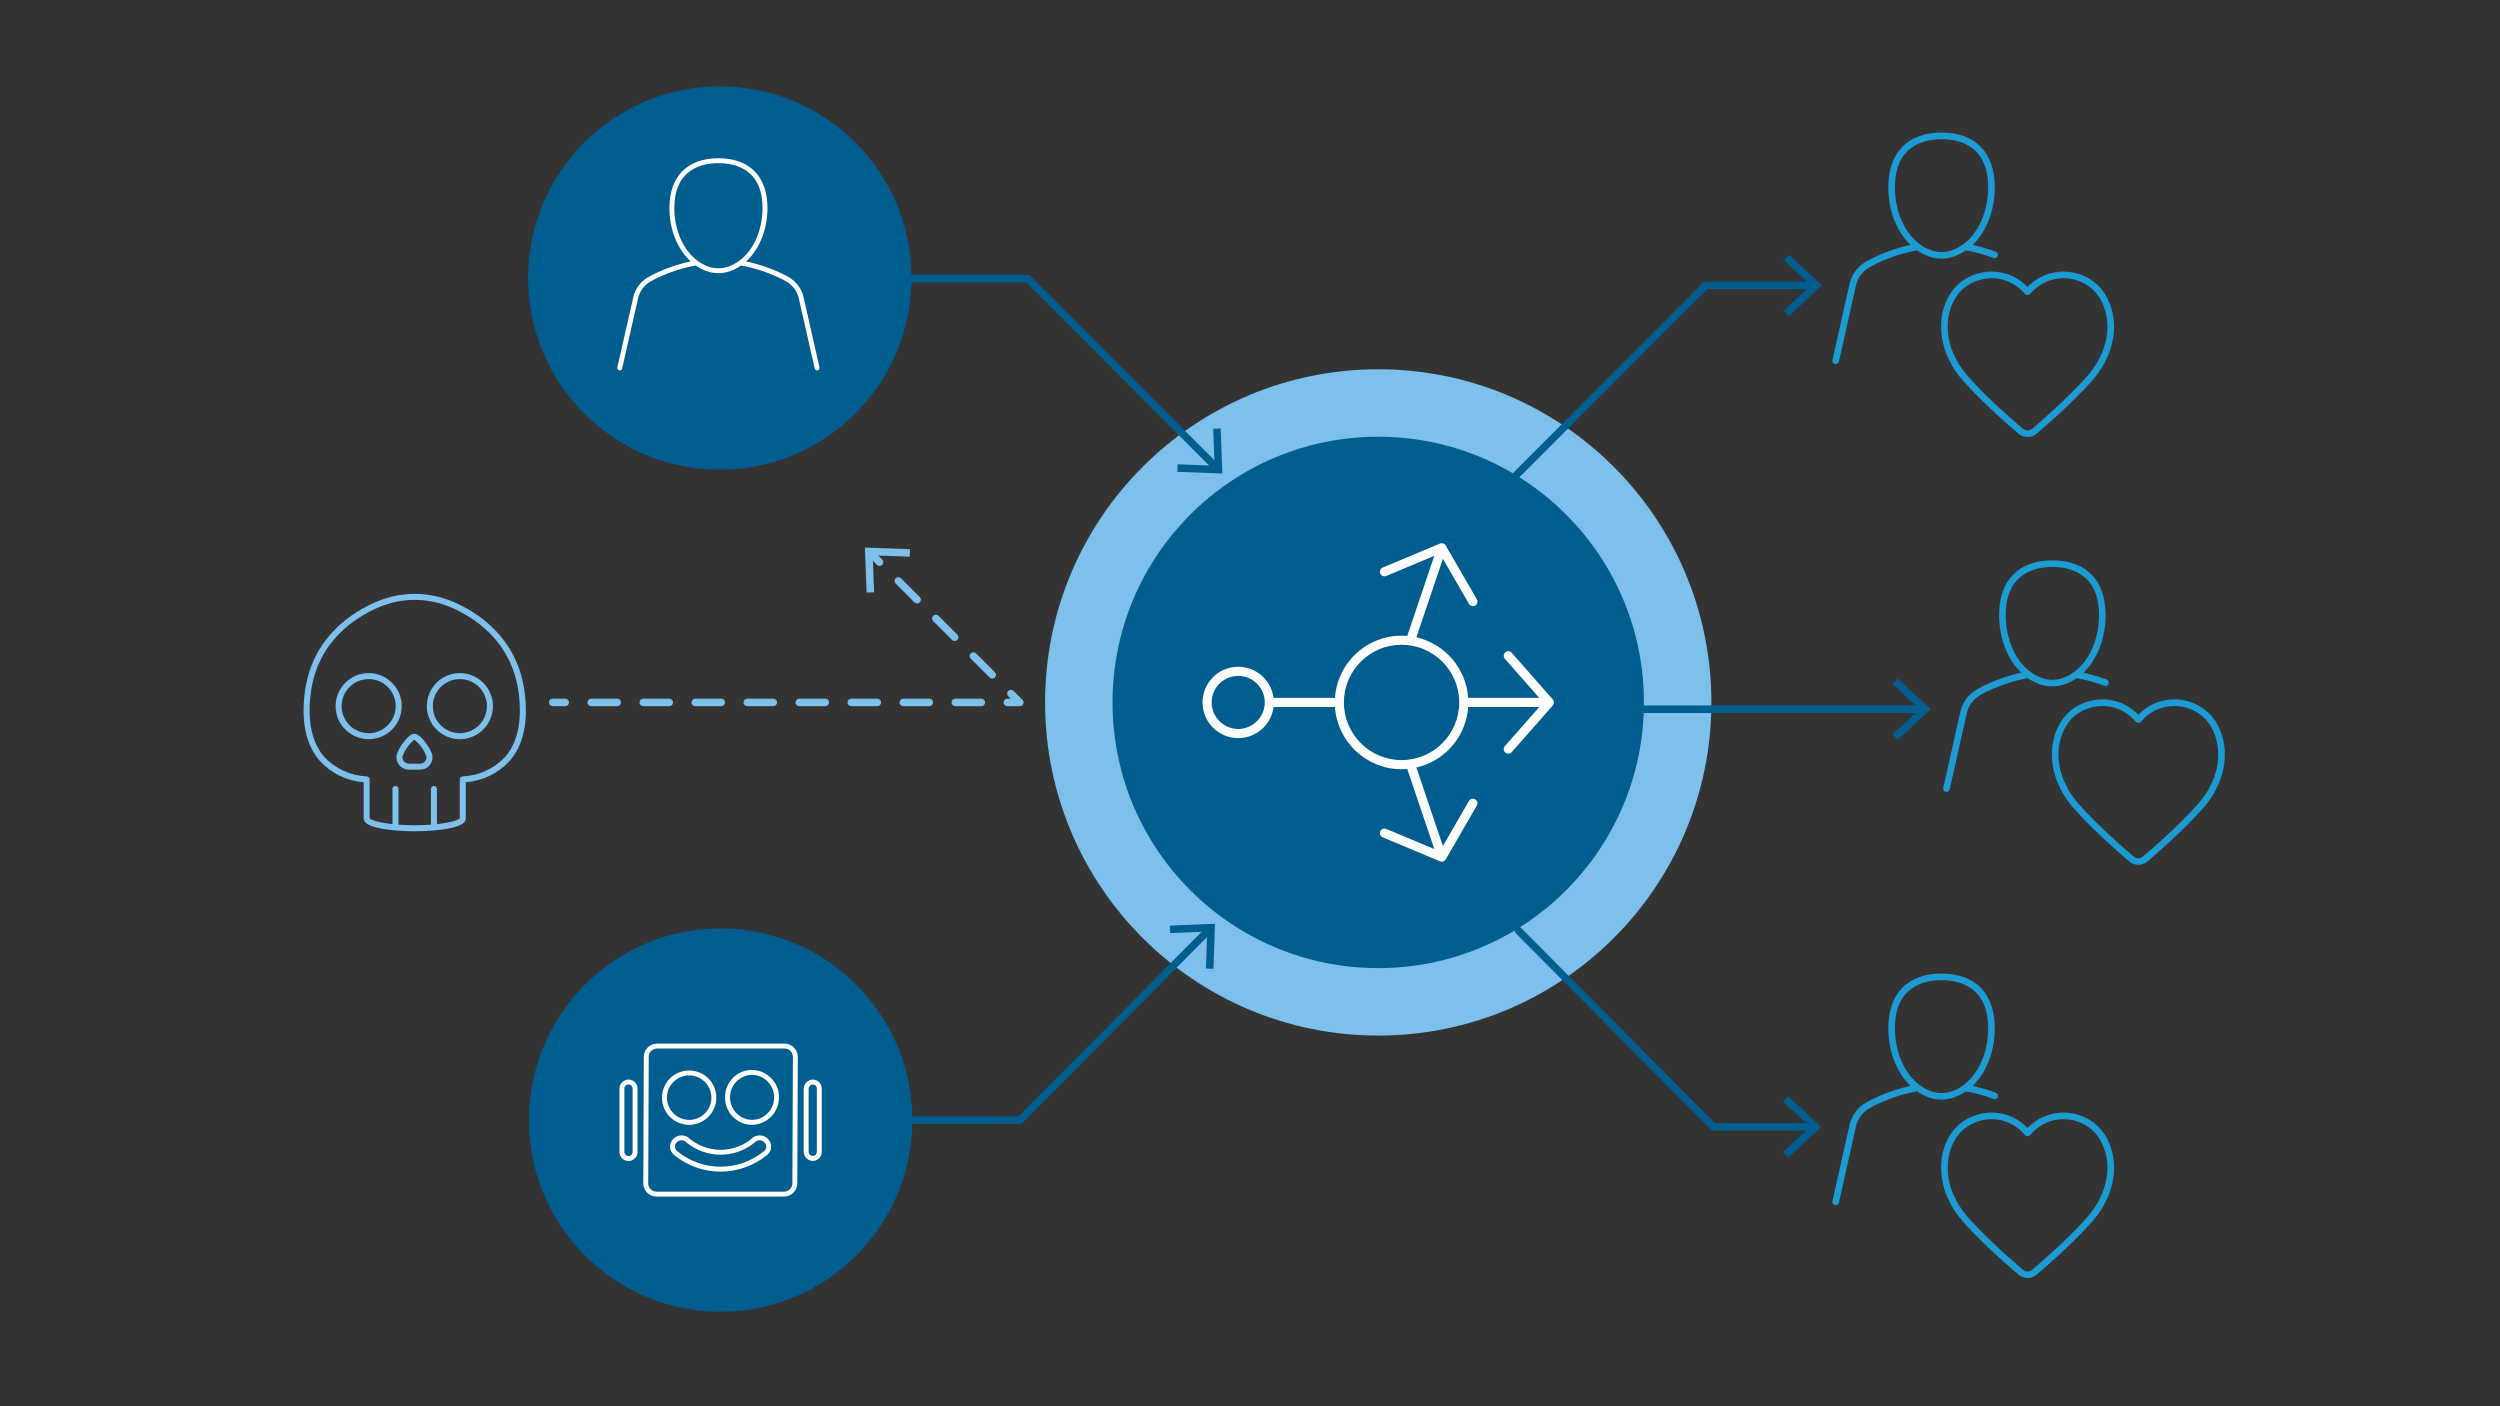 <svg viewBox="0 0 1200 675" xmlns="http://www.w3.org/2000/svg" id="a"><rect x="0" y="0" width="1200" height="675" fill="#333333" stroke="none"/><circle fill="#7cc0eb" r="159.912" cy="337.163" cx="661.55"></circle><circle fill="#005d90" r="127.532" cy="337.163" cx="661.55"></circle><g><polyline stroke-width="3.6" stroke-linejoin="round" stroke-linecap="round" stroke="#005d90" fill="none" points="437.895 537.645 489.651 537.645 580.413 446.177"></polyline><polygon fill="#005d90" points="582.462 465.015 578.861 464.901 579.443 447.161 561.704 447.877 561.562 444.277 583.166 443.409 582.462 465.015"></polygon></g><g><polyline stroke-width="3.6" stroke-linejoin="round" stroke-linecap="round" stroke="#005d90" fill="none" points="437.495 133.712 493.262 133.712 583.951 224.503"></polyline><polygon fill="#005d90" points="565.104 226.469 565.235 222.868 582.972 223.528 582.335 205.787 585.936 205.661 586.708 227.268 565.104 226.469"></polygon></g><g><line stroke-width="3.6" stroke-linejoin="round" stroke-linecap="round" stroke="#7cc0eb" fill="none" y2="337.163" x2="271.315" y1="337.163" x1="265.315"></line><line stroke-width="3.6" stroke-linejoin="round" stroke-linecap="round" stroke-dasharray="0 0 12.482 12.482" stroke="#7cc0eb" fill="none" y2="337.163" x2="477.272" y1="337.163" x1="283.797"></line><polyline stroke-width="3.6" stroke-linejoin="round" stroke-linecap="round" stroke="#7cc0eb" fill="none" points="483.513 337.163 489.513 337.163 485.27 332.921"></polyline><line stroke-width="3.6" stroke-linejoin="round" stroke-linecap="round" stroke-dasharray="0 0 12.746 12.746" stroke="#7cc0eb" fill="none" y2="274.337" x2="426.686" y1="323.908" x1="476.257"></line><line stroke-width="3.6" stroke-linejoin="round" stroke-linecap="round" stroke="#7cc0eb" fill="none" y2="265.588" x2="417.937" y1="269.83" x1="422.18"></line><polygon fill="#7cc0eb" points="436.783 263.612 436.655 267.212 418.917 266.562 419.564 284.303 415.964 284.431 415.179 262.825 436.783 263.612"></polygon></g><circle fill="#005d90" r="92" cy="537.645" cx="345.895"></circle><circle fill="#005d90" r="92" cy="133.448" cx="345.495"></circle><g id="b"><g id="c"><path fill="#7cc0eb" d="M176.961,323.084c-8.76,0-15.862,7.102-15.862,15.862s7.102,15.862,15.862,15.862,15.862-7.102,15.862-15.862h0c-.011-8.756-7.106-15.851-15.862-15.862Zm0,28.84c-7.167,0-12.978-5.81-12.978-12.978s5.81-12.978,12.978-12.978,12.978,5.81,12.978,12.978-5.81,12.978-12.978,12.978Z"></path><path fill="#7cc0eb" d="M220.742,323.084c-8.76,0-15.862,7.102-15.862,15.862s7.102,15.862,15.862,15.862,15.862-7.102,15.862-15.862h0c-.01-8.756-7.106-15.852-15.862-15.862Zm0,28.84c-7.167,0-12.978-5.81-12.978-12.978s5.81-12.978,12.978-12.978,12.978,5.81,12.978,12.978-5.81,12.978-12.978,12.978Z"></path><path fill="#7cc0eb" d="M198.893,352.198c-3.172,0-8.6,8.141-8.6,11.037-.129,3.282,2.415,6.054,5.696,6.206h5.909c3.285-.151,5.831-2.927,5.699-6.212,0-2.89-5.494-11.031-8.704-11.031Zm3.005,14.359h-5.909c-1.688-.157-2.939-1.638-2.812-3.328,1.079-3.196,3.036-6.023,5.647-8.159,2.734,2.07,4.785,4.912,5.889,8.159,.128,1.692-1.125,3.174-2.815,3.328Z"></path><path fill="#7cc0eb" d="M251.831,332.295c-3.443-26.636-23.08-38.703-34.484-43.505-11.665-4.965-24.849-4.965-36.514,0-11.418,4.802-31.078,16.863-34.521,43.505-1.849,14.328,.614,25.454,7.317,33.068,5.451,5.889,12.927,9.5,20.929,10.108v17.439c0,5.921,21.996,6.091,24.514,6.091s24.514-.17,24.514-6.091v-17.439c8.011-.608,15.496-4.222,20.955-10.117,6.679-7.614,9.139-18.737,7.291-33.059Zm-9.457,31.13c-5.296,5.591-12.56,8.901-20.254,9.229-.796,0-1.442,.646-1.442,1.442v18.437l.037,.199c-.493,.833-4.363,2.12-10.991,2.844v-16.871c0-.796-.646-1.442-1.442-1.442s-1.442,.646-1.442,1.442v17.128c-2.336,.176-4.926,.288-7.787,.288s-5.436-.115-7.787-.288v-17.125c0-.796-.646-1.442-1.442-1.442s-1.442,.646-1.442,1.442v16.851c-6.44-.709-10.327-1.935-10.959-2.769v-18.691c0-.796-.646-1.442-1.442-1.442-7.687-.33-14.943-3.64-20.231-9.229-6.094-6.965-8.303-17.31-6.573-30.763,3.247-25.212,21.918-36.649,32.773-41.223,10.949-4.662,23.324-4.662,34.273,0,10.835,4.58,29.494,16.018,32.739,41.223,1.73,13.448-.476,23.798-6.59,30.76Z"></path></g></g><g><polyline stroke-width="3.6" stroke-linejoin="round" stroke-linecap="round" stroke="#005d90" fill="none" points="870.23 540.913 822.379 540.913 728.867 446.674"></polyline><polygon fill="#005d90" points="858.302 526.189 855.846 528.826 868.849 540.909 855.846 552.996 858.302 555.632 874.134 540.909 858.302 526.189"></polygon></g><g><polyline stroke-width="3.6" stroke-linejoin="round" stroke-linecap="round" stroke="#005d90" fill="none" points="870.631 136.979 818.767 136.979 725.319 230.533"></polyline><polygon fill="#005d90" points="858.702 122.256 856.246 124.892 869.249 136.976 856.246 149.062 858.702 151.699 874.535 136.976 858.702 122.256"></polygon></g><g><line stroke-width="3.6" stroke-linejoin="round" stroke-linecap="round" stroke="#005d90" fill="none" y2="340.431" x2="784.395" y1="340.431" x1="922.803"></line><polygon fill="#005d90" points="910.875 325.707 908.419 328.344 921.422 340.427 908.419 352.514 910.875 355.151 926.708 340.427 910.875 325.707"></polygon></g><path fill="#fff" d="M745.885,337.164c0-.055-.012-.107-.016-.161-.006-.072-.009-.145-.022-.216-.021-.119-.054-.232-.093-.344-.003-.007-.004-.014-.007-.021-.118-.326-.307-.615-.554-.849l-19.565-22.258c-.799-.909-2.183-1-3.095-.199-.909,.8-.999,2.185-.2,3.094l16.491,18.762h-34.094c-.968-14.25-11.283-25.967-24.85-29.061l12.71-37.668,12.504,21.624c.407,.702,1.143,1.096,1.9,1.096,.373,0,.751-.095,1.096-.295,1.048-.606,1.406-1.947,.801-2.996l-14.835-25.655c-.142-.308-.355-.579-.625-.794-.007-.006-.015-.01-.021-.015-.092-.072-.187-.139-.291-.196-.082-.046-.169-.081-.256-.116-.032-.012-.06-.031-.093-.042-.002,0-.004,0-.006-.001-.494-.171-1.047-.167-1.563,.05l-27.507,11.521c-1.118,.468-1.643,1.752-1.176,2.87,.47,1.116,1.753,1.647,2.87,1.175l23.06-9.658-12.963,38.417c-.902-.077-1.812-.125-2.733-.125-16.942,0-30.848,13.21-31.979,29.87h-29.458c-1.082-8.41-8.272-14.935-16.972-14.935-9.444,0-17.127,7.683-17.127,17.128s7.683,17.128,17.127,17.128c8.701,0,15.89-6.525,16.972-14.935h29.458c1.132,16.66,15.038,29.87,31.979,29.87,.921,0,1.831-.048,2.733-.125l12.963,38.417-23.06-9.658c-1.122-.467-2.4,.061-2.87,1.176-.467,1.117,.059,2.402,1.176,2.87l27.507,11.521c.276,.115,.562,.17,.845,.17,.031,0,.061-.011,.092-.012,.132-.004,.265-.023,.398-.052,.042-.01,.084-.019,.125-.031,.036-.01,.072-.015,.108-.027,.595-.201,1.043-.635,1.287-1.164l14.835-25.655c.605-1.049,.247-2.39-.801-2.996-1.048-.606-2.39-.249-2.997,.8l-12.504,21.625-12.71-37.668c13.567-3.094,23.882-14.812,24.85-29.061h34.128l-16.524,18.761c-.799,.909-.712,2.294,.197,3.094,.417,.368,.934,.548,1.448,.548,.608,0,1.214-.251,1.647-.744l19.711-22.38c.367-.417,.548-.939,.546-1.461,0-.004,.001-.008,.001-.011Zm-151.543,12.742c-7.025,0-12.741-5.716-12.741-12.742s5.716-12.742,12.741-12.742,12.743,5.716,12.743,12.742-5.716,12.742-12.743,12.742Zm78.409,14.935c-15.261,0-27.677-12.416-27.677-27.677s12.416-27.677,27.677-27.677,27.677,12.416,27.677,27.677-12.416,27.677-27.677,27.677Z"></path><g id="d"><g id="e"><g><path fill="#1d9cd3" d="M988.624,130.433c-5.853,.451-11.141,2.963-15.394,7.302-4.253-4.338-9.541-6.851-15.397-7.302-8.194-.629-16.388,3.068-20.907,9.417-5.968,8.391-6.866,19.85-2.363,30.753l2.214,4.516c1.467,2.573,3.252,5.069,5.31,7.425,10.366,11.853,26.608,25.465,26.634,25.465,.051,.054,.257,.245,.311,.289,1.15,.943,2.601,1.464,4.307,1.464,1.483,0,2.935-.521,4.17-1.537,1.709-1.439,16.985-14.39,26.859-25.684,2.061-2.363,3.856-4.869,5.374-7.543l2.16-4.415c.013-.032,.029-.06,.041-.092,4.456-10.798,3.554-22.254-2.414-30.638-4.513-6.346-12.729-10.052-20.904-9.42Zm20.399,38.801l-2.09,4.281c-1.369,2.404-3.039,4.739-4.961,6.939-9.718,11.116-24.823,23.921-26.57,25.392-1.039,.851-2.833,1.27-4.513-.14-.152-.127-16.204-13.571-26.414-25.249-1.918-2.198-3.579-4.523-4.897-6.822l-2.125-4.335c-4.043-9.791-3.274-20.113,2.055-27.605,3.598-5.056,9.944-8.153,16.496-8.153,.527,0,1.054,.019,1.582,.06,5.564,.426,10.557,3.027,14.435,7.517,.603,.702,1.798,.702,2.404,0,3.881-4.491,8.87-7.089,14.435-7.517,7.098-.553,14.196,2.633,18.074,8.092,5.329,7.476,6.107,17.769,2.09,27.539Z"></path><path fill="#1d9cd3" d="M882.675,173.553l8.385-37.346c.924-3.154,2.976-5.847,5.78-7.591,.098-.06,9.703-6.003,23.34-8.451,7.625,5.31,15.829,5.278,23.464,.003,4.421,.788,8.87,2.01,13.237,3.659,.184,.07,.375,.102,.562,.102,.642,0,1.245-.391,1.486-1.026,.311-.819-.105-1.737-.924-2.048-3.678-1.388-7.413-2.49-11.148-3.297,6.628-6.342,10.652-16.585,10.652-27.637,0-16.705-9.318-26.287-25.563-26.287s-25.563,9.582-25.563,26.287c0,11.052,4.024,21.292,10.649,27.634-12.815,2.769-21.488,8.121-21.876,8.362-3.468,2.153-6.006,5.488-7.174,9.493l-8.404,37.448c-.194,.854,.346,1.705,1.201,1.896,.118,.025,.235,.038,.349,.038,.724,.003,1.382-.499,1.547-1.239Zm26.888-83.629c0-20.11,14.028-23.111,22.387-23.111s22.387,3.001,22.387,23.111c0,11.427-4.567,21.87-11.919,27.266l-.038,.029c-6.876,5.021-14,5.018-20.876-.01-7.365-5.39-11.942-15.845-11.942-27.285Z"></path></g></g></g><g id="f"><g id="g"><g><path fill="#1d9cd3" d="M988.624,534.105c-5.853,.451-11.141,2.963-15.394,7.302-4.253-4.338-9.541-6.851-15.397-7.302-8.194-.629-16.388,3.068-20.907,9.417-5.968,8.391-6.866,19.85-2.363,30.753l2.214,4.516c1.467,2.573,3.252,5.069,5.31,7.425,10.366,11.853,26.608,25.465,26.634,25.465,.051,.054,.257,.245,.311,.289,1.15,.943,2.601,1.464,4.307,1.464,1.483,0,2.935-.521,4.17-1.537,1.709-1.439,16.985-14.39,26.859-25.684,2.061-2.363,3.856-4.869,5.374-7.543l2.16-4.415c.013-.032,.029-.06,.041-.092,4.456-10.798,3.554-22.254-2.414-30.638-4.513-6.346-12.729-10.052-20.904-9.42Zm20.399,38.801l-2.09,4.281c-1.369,2.404-3.039,4.739-4.961,6.939-9.718,11.116-24.823,23.921-26.57,25.392-1.039,.851-2.833,1.27-4.513-.14-.152-.127-16.204-13.571-26.414-25.249-1.918-2.198-3.579-4.523-4.897-6.822l-2.125-4.335c-4.043-9.791-3.274-20.113,2.055-27.605,3.598-5.056,9.944-8.153,16.496-8.153,.527,0,1.054,.019,1.582,.06,5.564,.426,10.557,3.027,14.435,7.517,.603,.702,1.798,.702,2.404,0,3.881-4.491,8.87-7.089,14.435-7.517,7.098-.553,14.196,2.633,18.074,8.092,5.329,7.476,6.107,17.769,2.09,27.539Z"></path><path fill="#1d9cd3" d="M882.675,577.225l8.385-37.346c.924-3.154,2.976-5.847,5.78-7.591,.098-.06,9.703-6.003,23.34-8.451,7.625,5.31,15.829,5.278,23.464,.003,4.421,.788,8.87,2.01,13.237,3.659,.184,.07,.375,.102,.562,.102,.642,0,1.245-.391,1.486-1.026,.311-.819-.105-1.737-.924-2.048-3.678-1.388-7.413-2.49-11.148-3.297,6.628-6.342,10.652-16.585,10.652-27.637,0-16.705-9.318-26.287-25.563-26.287s-25.563,9.582-25.563,26.287c0,11.052,4.024,21.292,10.649,27.634-12.815,2.769-21.488,8.121-21.876,8.362-3.468,2.153-6.006,5.488-7.174,9.493l-8.404,37.448c-.194,.854,.346,1.705,1.201,1.896,.118,.025,.235,.038,.349,.038,.724,.003,1.382-.499,1.547-1.239Zm26.888-83.629c0-20.11,14.028-23.111,22.387-23.111s22.387,3.001,22.387,23.111c0,11.427-4.567,21.87-11.919,27.266l-.038,.029c-6.876,5.021-14,5.018-20.876-.01-7.365-5.39-11.942-15.845-11.942-27.285Z"></path></g></g></g><g id="h"><g id="i"><g><path fill="#1d9cd3" d="M1041.809,335.768c-5.853,.451-11.141,2.963-15.394,7.302-4.253-4.338-9.541-6.851-15.397-7.302-8.194-.629-16.388,3.068-20.907,9.417-5.968,8.391-6.866,19.85-2.363,30.753l2.214,4.516c1.467,2.573,3.252,5.069,5.31,7.425,10.366,11.853,26.608,25.465,26.634,25.465,.051,.054,.257,.245,.311,.289,1.15,.943,2.601,1.464,4.307,1.464,1.483,0,2.935-.521,4.17-1.537,1.709-1.439,16.985-14.39,26.859-25.684,2.061-2.363,3.856-4.869,5.374-7.543l2.16-4.415c.013-.032,.029-.06,.041-.092,4.456-10.798,3.554-22.254-2.414-30.638-4.513-6.346-12.729-10.052-20.904-9.42Zm20.399,38.801l-2.09,4.281c-1.369,2.404-3.039,4.739-4.961,6.939-9.718,11.116-24.823,23.921-26.57,25.392-1.039,.851-2.833,1.27-4.513-.14-.152-.127-16.204-13.571-26.414-25.249-1.918-2.198-3.579-4.523-4.897-6.822l-2.125-4.335c-4.043-9.791-3.274-20.113,2.055-27.605,3.598-5.056,9.944-8.153,16.496-8.153,.527,0,1.054,.019,1.582,.06,5.564,.426,10.557,3.027,14.435,7.517,.603,.702,1.798,.702,2.404,0,3.881-4.491,8.87-7.089,14.435-7.517,7.098-.553,14.196,2.633,18.074,8.092,5.329,7.476,6.107,17.769,2.09,27.539Z"></path><path fill="#1d9cd3" d="M935.86,378.888l8.385-37.346c.924-3.154,2.976-5.847,5.78-7.591,.098-.06,9.703-6.003,23.34-8.451,7.625,5.31,15.829,5.278,23.464,.003,4.421,.788,8.87,2.01,13.237,3.659,.184,.07,.375,.102,.562,.102,.642,0,1.245-.391,1.486-1.026,.311-.819-.105-1.737-.924-2.048-3.678-1.388-7.413-2.49-11.148-3.297,6.628-6.342,10.652-16.585,10.652-27.637,0-16.705-9.318-26.287-25.563-26.287s-25.563,9.582-25.563,26.287c0,11.052,4.024,21.292,10.649,27.634-12.815,2.769-21.488,8.121-21.876,8.362-3.468,2.153-6.006,5.488-7.174,9.493l-8.404,37.448c-.194,.854,.346,1.705,1.201,1.896,.118,.025,.235,.038,.349,.038,.724,.003,1.382-.499,1.547-1.239Zm26.888-83.629c0-20.11,14.028-23.111,22.387-23.111s22.387,3.001,22.387,23.111c0,11.427-4.567,21.87-11.919,27.266l-.038,.029c-6.876,5.021-14,5.018-20.876-.01-7.365-5.39-11.942-15.845-11.942-27.285Z"></path></g></g></g><g id="j"><g id="k"><path fill="#fff" d="M297.211,177.765c.088,.019,.178,.028,.263,.028,.54,0,1.03-.372,1.153-.921l7.818-34.423c.879-2.97,2.835-5.509,5.514-7.153,.092-.057,9.154-5.597,21.991-7.847,7.072,4.917,14.665,4.893,21.744,0,12.827,2.243,21.939,7.79,22.031,7.849,2.674,1.641,4.63,4.18,5.49,7.074l7.839,34.496c.126,.552,.613,.924,1.156,.924,.088,0,.175-.009,.263-.028,.637-.147,1.037-.779,.893-1.419l-7.858-34.57c-1.044-3.531-3.368-6.549-6.537-8.493-.369-.227-8.645-5.286-20.84-7.787,6.359-5.755,10.253-15.281,10.253-25.607,0-15.212-8.578-23.938-23.533-23.938s-23.533,8.725-23.533,23.938c0,10.326,3.891,19.85,10.251,25.605-12.204,2.501-20.484,7.562-20.849,7.787-3.171,1.947-5.495,4.964-6.561,8.569l-7.839,34.496c-.147,.639,.253,1.272,.891,1.419Zm26.474-77.876c0-18.767,13.261-21.569,21.164-21.569s21.164,2.802,21.164,21.569c0,10.601-4.294,20.295-11.205,25.318-.031,.021-.059,.043-.09,.064-6.504,4.682-13.284,4.673-19.783-.028l-.002-.002c-6.937-5.012-11.248-14.727-11.248-25.352Z"></path></g></g><g id="l"><path fill="#fff" d="M390.107,518.2c-2.387,.073-4.298,2.005-4.344,4.393v30.259c.047,2.387,1.957,4.318,4.344,4.391,2.386,.012,4.33-1.912,4.342-4.298,0-.031,0-.062,0-.093v-30.259c.041-2.386-1.86-4.352-4.246-4.393-.032,0-.064,0-.095,0Zm1.973,34.652c.038,1.078-.805,1.984-1.884,2.022-.03,.001-.059,.001-.089,.001-1.086-.053-1.948-.935-1.975-2.023v-30.259c.027-1.088,.888-1.971,1.975-2.025,1.079-.011,1.963,.855,1.974,1.934,0,.03,0,.061-.001,.091v30.259Z"></path><path fill="#fff" d="M301.684,518.2c-2.386-.012-4.33,1.912-4.342,4.298,0,.032,0,.064,0,.095v30.259c-.056,2.398,1.843,4.388,4.241,4.444,2.398,.056,4.388-1.843,4.444-4.241,.002-.068,.002-.135,0-.203v-30.259c.039-2.387-1.864-4.354-4.251-4.393-.031,0-.062,0-.093,0Zm1.975,34.652c.038,1.09-.815,2.005-1.906,2.042s-2.005-.815-2.042-1.906c-.002-.046-.002-.091,0-.137v-30.259c-.038-1.09,.815-2.005,1.906-2.042,1.09-.038,2.005,.815,2.042,1.906,.002,.046,.002,.091,0,.137v30.259Z"></path><path fill="#fff" d="M361.001,513.553c-7.141-.012-12.939,5.767-12.951,12.907,0,.096,0,.193,.003,.289-.141,7.138,5.531,13.039,12.669,13.18,.093,.002,.186,.003,.28,.003,7.282-.138,13.073-6.153,12.935-13.435-.134-7.087-5.848-12.801-12.935-12.935v-.009Zm0,24.002c-5.974-.125-10.715-5.069-10.59-11.043,.121-5.798,4.792-10.469,10.59-10.59,5.974,.125,10.715,5.069,10.59,11.043-.121,5.798-4.792,10.469-10.59,10.59Z"></path><path fill="#fff" d="M343.842,526.75c-.075-7.206-5.977-12.986-13.182-12.912-7.206,.075-12.986,5.977-12.912,13.182,.075,7.191,5.954,12.966,13.146,12.912,7.212-.074,13.003-5.971,12.948-13.183Zm-23.727,0c.075-5.897,4.916-10.618,10.814-10.543,5.897,.075,10.618,4.916,10.543,10.814-.074,5.806-4.772,10.489-10.578,10.543-5.96-.017-10.781-4.854-10.779-10.814Z"></path><path fill="#fff" d="M376.664,500.934h-61.356c-3.504,.039-6.316,2.905-6.288,6.409l-.237,60.598c-.03,3.505,2.781,6.373,6.286,6.414h61.356c3.504-.039,6.316-2.905,6.288-6.409l.237-60.598c.03-3.505-2.781-6.373-6.286-6.414Zm3.681,67.007c.032,2.198-1.722,4.008-3.92,4.045h-61.356c-2.196-.038-3.949-1.844-3.92-4.041l.237-60.598c-.032-2.199,1.723-4.009,3.922-4.045h61.356c2.196,.038,3.949,1.844,3.92,4.041l-.239,60.598Z"></path><path fill="#fff" d="M362.114,545.601c-.196,.04-.379,.132-.528,.265-8.922,8.046-22.483,8.046-31.405,0-.14-.125-.308-.215-.49-.261-2.162-1.108-4.793-.686-6.501,1.042-2.037,1.95-2.108,5.183-.157,7.22,.004,.004,.009,.009,.013,.013,.047,.086,.106,.166,.175,.237,.09,.078,.189,.142,.279,.22,.028,.021,.047,.052,.076,.073h0c12.973,10.634,31.649,10.629,44.616-.012l.017,.021c.064-.05,.111-.116,.173-.168s.107-.081,.156-.126c.037-.041,.071-.084,.102-.13,2.015-1.971,2.052-5.202,.081-7.218-.041-.042-.083-.084-.126-.124-1.701-1.723-4.321-2.15-6.48-1.054Zm-37.092,6.918c-.621-.493-.998-1.231-1.035-2.023-.041-.804,.267-1.586,.846-2.146,1.131-1.236,3.04-1.35,4.311-.258h0c9.643,8.231,23.839,8.231,33.482,0l.017,.017c1.271-1.092,3.179-.978,4.311,.258,.578,.56,.886,1.342,.846,2.146-.04,.766-.399,1.479-.99,1.968-12.122,10.02-29.646,10.036-41.786,.038Z"></path></g></svg>